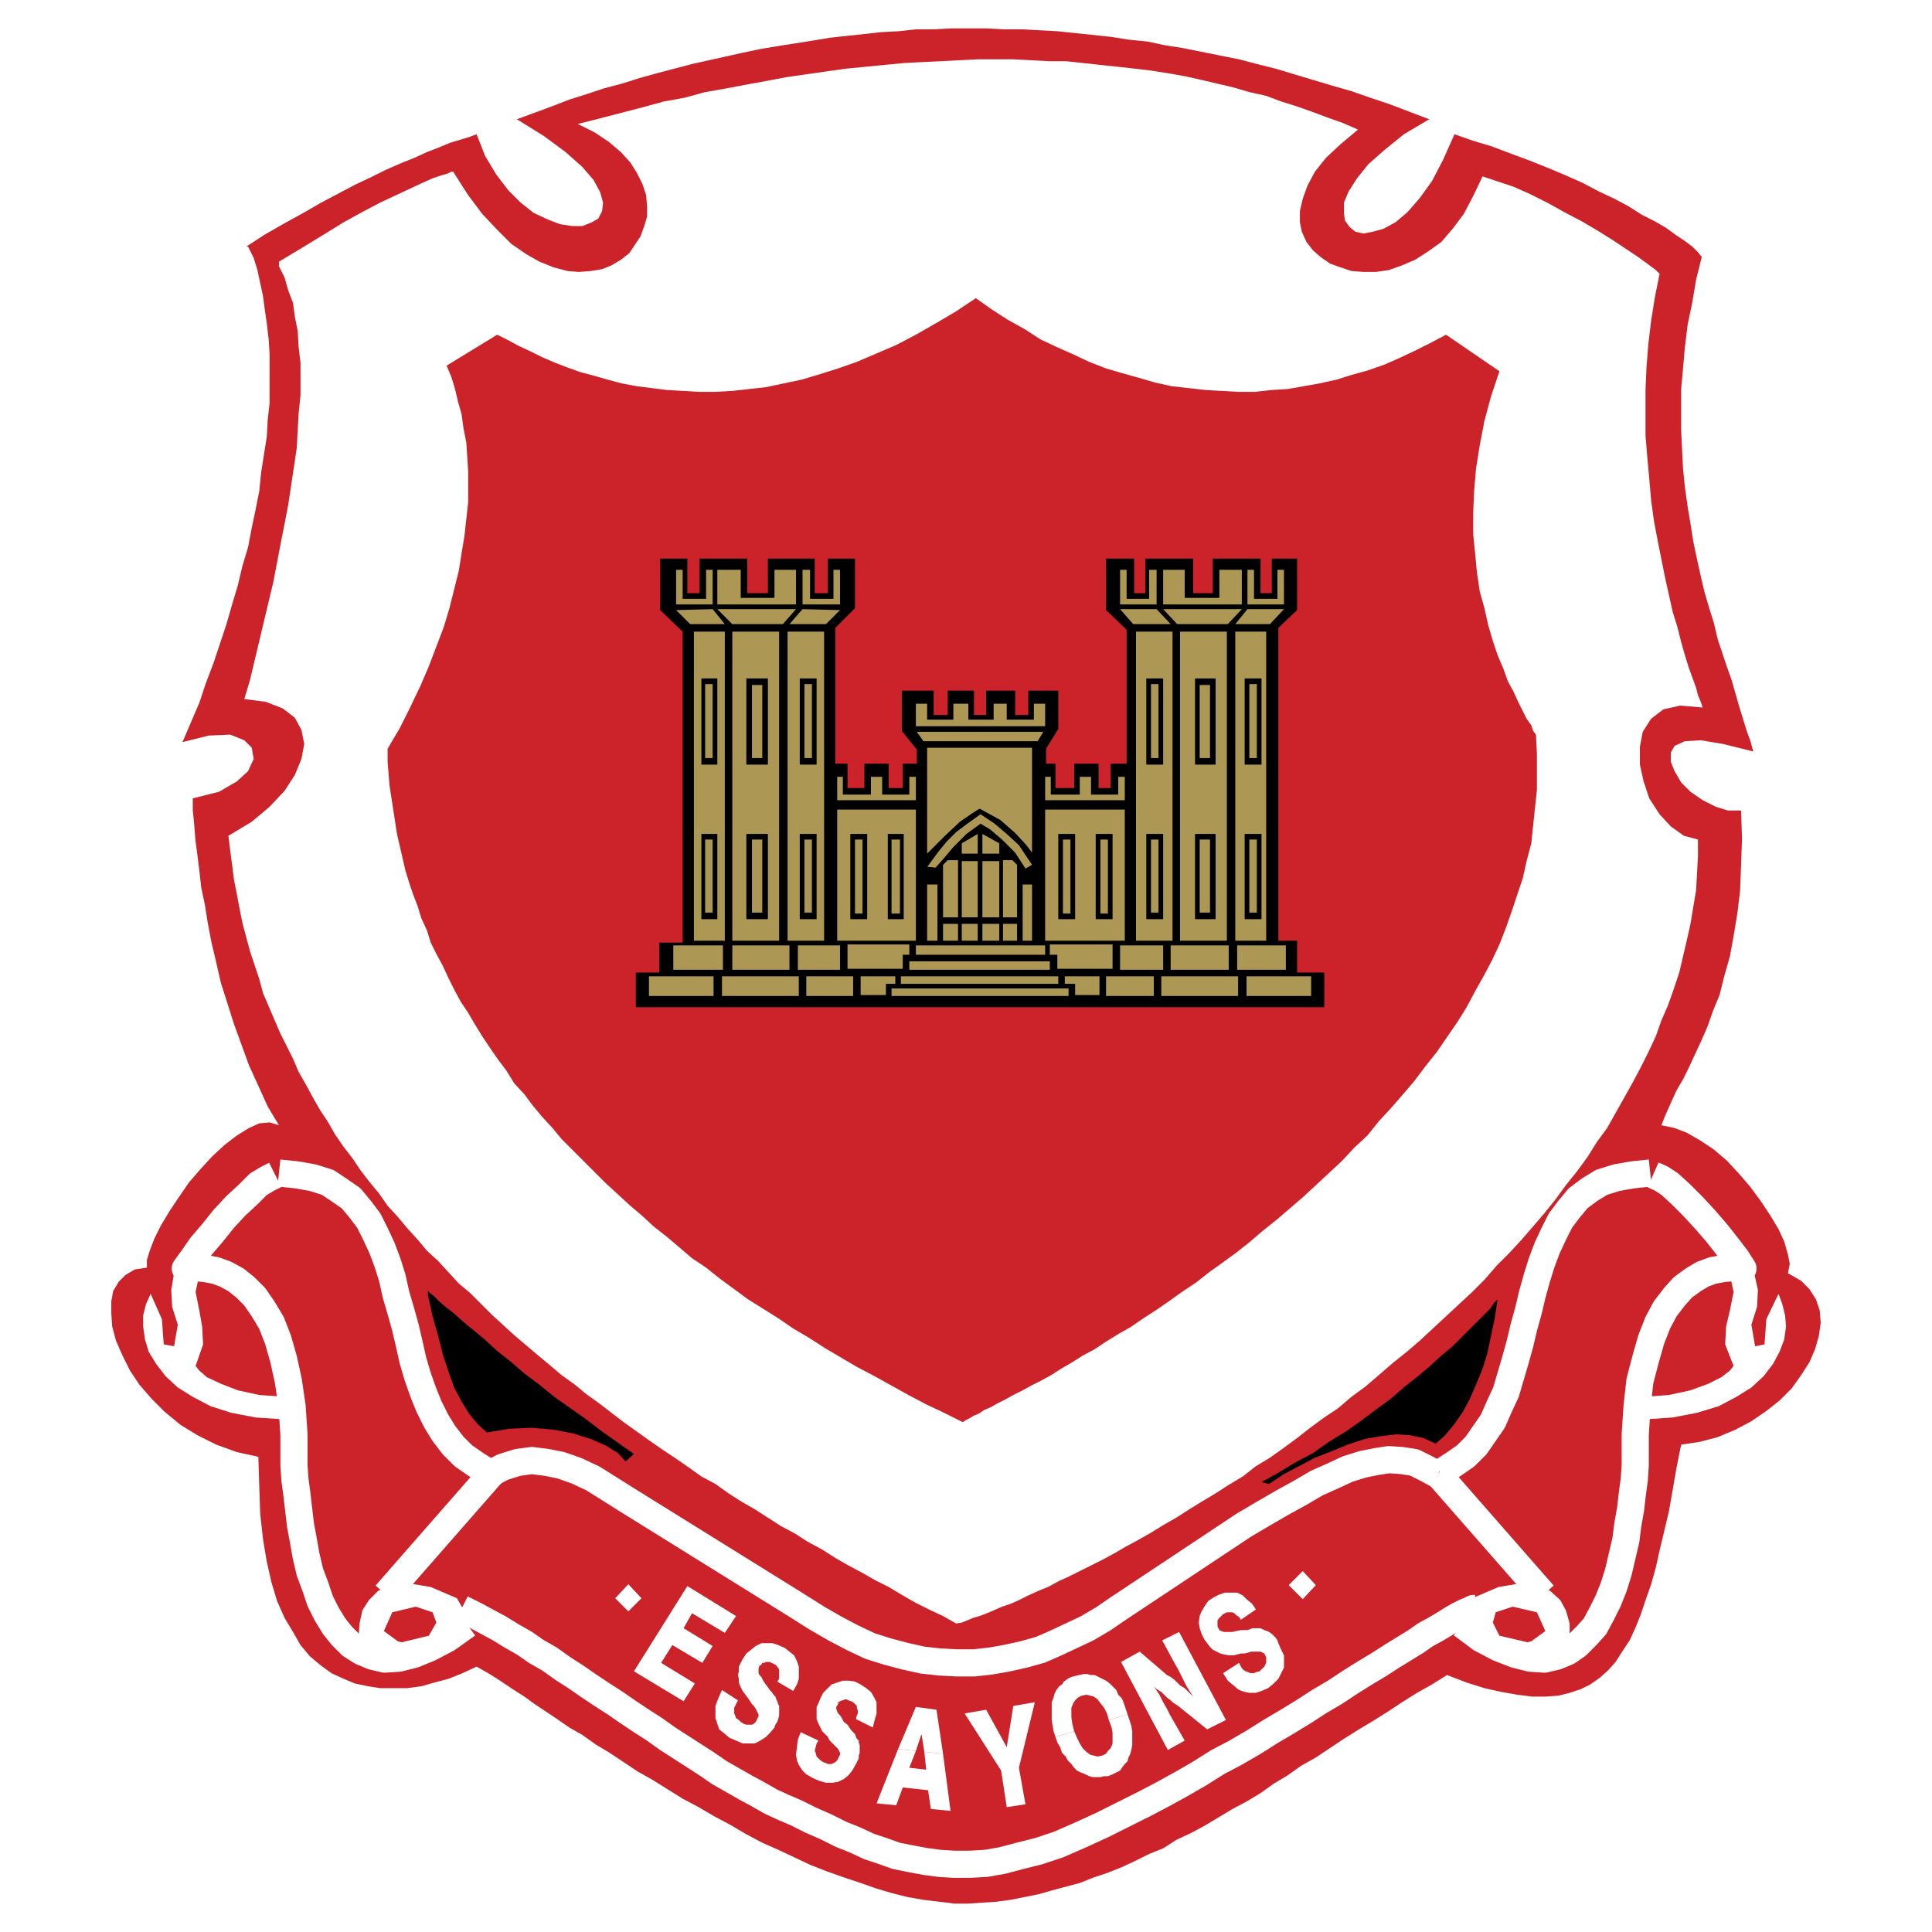 <svg xmlns="http://www.w3.org/2000/svg" width="2500" height="2500" viewBox="0 0 192.756 192.756"><path fill-rule="evenodd" clip-rule="evenodd" fill="#fff" d="M0 0h192.756v192.756H0V0z"/><path fill-rule="evenodd" clip-rule="evenodd" fill="#cc2229" d="M24.562 24.609l1.869-1.215 1.962-1.122 1.869-1.027 1.776-1.029 1.775-.934 1.589-.841 1.589-.748 1.495-.747 1.495-.654 1.402-.561 1.215-.561 1.214-.467 1.122-.467.934-.28.935-.281.747-.28.842 2.149 1.121 1.869 1.215 1.588 1.215 1.215 1.308 1.029 1.402.654 1.215.467 1.215.187h1.027l.935-.374.654-.374.374-.747.094-.842-.281-1.028-.654-1.214-1.122-1.308-1.682-1.496-2.149-1.588-2.71-1.683 1.775-.654 1.776-.654 1.682-.654 1.776-.561 1.682-.561 1.775-.466 1.776-.561 1.682-.468 1.776-.467 1.775-.467 1.682-.374 1.682-.374 1.682-.373 1.776-.374 1.682-.281 1.775-.28 1.776-.28 1.682-.281 1.682-.186 1.776-.187 1.682-.188 1.776-.093 1.681-.187h1.776l1.776-.094h3.457l1.775.094h1.776l1.775.093 1.777.094 1.776.187 1.775.187 1.775.187 1.776.28 1.869.187 1.775.374 1.776.28 1.869.374 1.869.374 1.869.373 1.776.468 1.869.467 1.869.561 1.869.561 1.869.56 1.961.561 1.869.654 1.963.654 1.963.748 1.963.747-2.524 1.496-1.962 1.588-1.588 1.402-1.123 1.402-.84 1.308-.467 1.121v1.029l.092.747.468.654.561.468.84.186.935-.186 1.028-.281 1.215-.654 1.214-1.028 1.215-1.402 1.215-1.682 1.121-2.15 1.121-2.522 1.869.654 1.87.561 1.962.747 1.776.654 1.869.748 1.775.747 1.682.748 1.59.841 1.588.748 1.402.747 1.309.841 1.306.654 1.123.655 1.028.747.842.561.746.561.56.56.375.468-.56 2.242-.375 2.243-.467 2.243-.279 2.243-.188 2.149-.187 2.056v4.112l.093 1.962.094 1.869.188 1.869.279 1.963.281 1.682.279 1.775.375 1.776.373 1.682.373 1.589.469 1.588.467 1.495.373 1.589.469 1.402.467 1.401.466 1.309.373 1.308.375 1.309.374 1.215.373 1.214.375 1.028.279 1.028-2.99-.748-2.243-.373-1.587.093-1.03.467-.373.655v.934l.373.935.655 1.121.935.935 1.215.84 1.309.655 1.212.374h1.309l.094 2.803-.094 2.617-.094 2.523-.279 2.336-.373 2.243-.375 2.055-.561 1.963-.466 1.869-.655 1.588-.56 1.59-.655 1.494-.654 1.403-.56 1.214-.561 1.122-.654 1.121-.467 1.027-.375.842-.373.842-.281.748 1.308.279 1.215.467 1.309.748 1.402.933 1.309 1.123 1.214 1.309 1.122 1.307 1.027 1.402.935 1.402.84 1.401.561 1.215.375 1.308.185.936-.185.933 1.308.748.84.842.655 1.027.373 1.122.093 1.214-.185 1.309-.375 1.309-.561 1.308-.84 1.307-.935 1.308-1.215 1.215-1.309 1.03-1.494 1.027-1.59.842-1.775.746-1.775.467-1.869.281-.467 2.336-.373 2.15-.375 2.149-.467 1.963-.467 1.962-.375 1.682-.467 1.682-.56 1.59-.467 1.4-.561 1.402-.56 1.215-.748 1.121-.654 1.028-.748.841-.84.748-.936.655-.933.466-1.124.374-1.121.281-1.306.094h-1.309l-1.496-.188-1.588-.281-1.683-.373-1.776-.561-1.961-.748-1.496.936-1.494.84-1.496.935-1.402.934-1.495.935-1.402.84-1.494.936-1.402.933-1.403.936-1.494.84-1.308.935-1.403.84-1.308.936-1.401.841-1.402.746-1.403.842-1.402.842-1.4.746-1.403.654-1.308.842-1.403.561-1.306.654-1.402.654-1.403.561-1.4.467-1.403.56-1.402.375-1.4.373-1.309.373-1.402.282-1.403.279-1.4.187-1.402.094-1.402.094H95.21l-1.495-.188-1.589-.187-1.588-.279-1.496-.375-1.588-.467-1.589-.561-1.682-.56-1.589-.561-1.682-.654-1.589-.748-1.588-.746-1.682-.748-1.589-.842-1.589-.934-1.588-.842-1.589-.933-1.589-.842-1.495-.934-1.495-.935-1.495-.842-1.402-.933-1.401-.934-1.403-.842-1.308-.935-1.308-.746-1.215-.842-1.121-.748-1.122-.748-1.027-.746-1.028-.655-.842-.56-.841-.561-.747-.469-.654-.373-.655-.373-1.401.655-1.402.56-1.402.373-1.308.373-1.402.188h-2.71l-1.215-.188-1.308-.279-1.121-.467-1.215-.56-1.028-.748-1.121-.936-.935-1.121-.748-1.309-.841-1.4-.747-1.684-.561-1.867-.467-2.057-.374-2.242-.281-2.523-.093-2.711-.093-2.99-2.15-.467-2.056-.748-1.868-.934-1.682-1.029-1.589-1.309-1.308-1.306-1.215-1.403-.935-1.402-.747-1.494-.655-1.496-.373-1.403-.094-1.306v-1.215l.187-1.029.561-.934.654-.654.934-.561 1.215-.187v-.748l.281-.934.467-1.215.654-1.308.841-1.403.934-1.4 1.029-1.496 1.214-1.403 1.122-1.214 1.215-1.121 1.214-.934 1.215-.748 1.028-.467 1.028-.094.935.282-1.122-1.87-.934-2.056-.935-2.057-.748-2.054-.747-2.057-.654-2.055-.654-2.056-.468-2.057-.467-1.962-.374-1.962-.28-1.776-.374-1.776-.187-1.682-.186-1.495-.187-1.402-.094-1.121-.093-1.121-.094-.841v-1.215l2.617-.654 1.775-1.029 1.122-1.027.561-1.215-.187-1.122-.748-.747-1.402-.561-2.149.093-2.616.654.84-1.962.841-1.962.654-1.963.748-1.962.654-1.963.654-1.962.561-1.963.561-1.868.467-1.963.561-1.869.374-1.962.374-1.776.373-1.869.187-1.869.28-1.776.281-1.775.093-1.682.187-1.682V35.355l-.093-1.495-.187-1.589-.187-1.308-.187-1.401-.281-1.309-.28-1.308-.373-1.215-.561-1.121h-.187z"/><path fill-rule="evenodd" clip-rule="evenodd" fill="#fff" d="M27.833 26.104l2.336-1.402 2.149-1.308 1.963-1.215 1.869-1.028 1.775-.935 1.589-.747 1.402-.654 1.214-.561 1.029-.467.841-.281.654-.186.373-.187h.187l1.495 2.336 1.402 1.869 1.495 1.588 1.402 1.402 1.495 1.028 1.309.748 1.401.561 1.402.374 1.121.093 1.216-.093 1.121-.188.934-.373.935-.561.841-.654.561-.841.56-.841.374-1.028.281-.935V20.59l-.094-1.121-.374-1.122-.561-1.121-.654-1.028-.934-1.028-1.215-1.028-1.402-.934-1.682-.841 2.243-.561 2.149-.561 2.15-.56 2.056-.561 2.055-.374 2.056-.561 2.149-.374 1.963-.373 2.056-.374 1.962-.374 1.963-.28 1.962-.281 1.963-.28 1.963-.187 1.868-.187 1.963-.187 1.775-.093 1.963-.093 1.775-.094 1.87-.094h3.551l1.775.094 1.775.094h1.682l1.775.186 1.682.187 1.777.187 1.682.187 1.588.187 1.775.28 1.59.281 1.682.374 1.588.374 1.59.373 1.587.467 1.682.374 1.496.561 1.494.467 1.59.561 1.494.56 1.59.561 1.494.654-1.775 1.495-1.402 1.309-1.121 1.402-.747 1.402-.468 1.308-.28 1.215v1.121l.188.935.467 1.027.654.841.746.655.936.654 1.027.374 1.121.374 1.215.093h1.215l1.308-.187 1.309-.467 1.309-.561 1.308-.841 1.309-.935 1.121-1.308 1.121-1.495.933-1.776.936-1.962 1.4.467 1.684.56 1.682.748 1.681.841 1.682.935 1.777.934 1.588.935 1.494.935 1.403.934 1.121.748 1.029.747.746.561.375.374-.469 2.336-.373 2.336-.279 2.337-.187 2.336-.094 2.243v4.579l.187 2.243.186 2.055.187 2.15.282 2.056.373 1.962.373 1.869.375 1.869.373 1.682.375 1.682.467 1.495.373 1.495.375 1.309.373 1.214.373 1.029.375 1.028.185.747.281.654.188.561-2.244-.187-1.682.374-1.215.935-.84 1.308-.281 1.495v1.776l.373 1.681.561 1.683 1.029 1.588 1.121 1.215 1.309.935 1.4.373v1.683l-.092 1.681-.093 1.683-.282 1.682-.279 1.682-.375 1.682-.373 1.588-.373 1.59-.562 1.682-.561 1.588-.654 1.496-.561 1.588-.746 1.59-.748 1.494-.842 1.588-.84 1.496-.841 1.494-.842 1.496-1.028 1.402-.933 1.494-1.029 1.403-1.122 1.402-1.027 1.4-1.121 1.403-1.123 1.308-1.213 1.403-1.215 1.306-1.217 1.215-1.214 1.403-1.213 1.214-1.309 1.215-1.309 1.215-1.308 1.215-1.309 1.215-1.308 1.121-1.401 1.121-1.402 1.215-1.309 1.123-1.402 1.027-1.309 1.121-1.4.936-1.402 1.027-1.309 1.028-1.402 1.027-1.307.935-1.402.842-1.309 1.028-1.402.839-1.307.842-1.402.842-1.215.748-1.309.84-1.308.748-1.215.748-1.309.746-1.214.654-1.122.655-1.214.654-1.121.561-1.122.56-1.121.561-1.027.468-1.029.561-.934.373-1.029.467-.934.469-.842.373-.839.279-.842.375-.655.279-.748.281-.654.188-.653.279-.467.188-.561.093-1.309-.748-1.401-.654-1.309-.654-1.308-.748-1.402-.84-1.308-.654-1.308-.748-1.402-.748-1.308-.747-1.308-.841-1.402-.748-1.309-.842-1.402-.746-1.308-.842-1.308-.84-1.308-.748-1.309-.842-1.308-.933-1.401-.748-1.309-.936-1.214-.84-1.403-.935-1.214-.84-1.309-.936-1.308-.933-1.215-.936-1.215-.933-1.308-.936-1.121-.934-1.309-.935-1.214-1.027-1.122-.934-1.215-1.029-1.214-1.028-1.122-1.027-1.122-1.029-1.027-1.028-1.122-1.121-1.121-.935-1.028-1.121-1.028-1.122-1.121-1.027-.935-1.121-1.028-1.123-.934-1.121-1.028-1.121-.841-1.215-.935-1.121-.935-1.215-.747-1.121-.934-1.215-.842-1.215-.747-1.308-.748-1.121-.747-1.309-.655-1.215-.747-1.308-.561-1.309-.654-1.307-.654-1.308-.56-1.309-.561-1.309-.561-1.308-.374-1.402-.467-1.401-.467-1.402-.374-1.402-.374-1.401-.28-1.402-.281-1.496-.28-1.401-.187-1.495-.187-1.402-.186-1.495 2.336-1.402 1.775-1.495 1.495-1.589 1.028-1.589.655-1.588.28-1.496-.28-1.401-.655-1.215-1.214-.935-1.683-.654-2.149-.28.561-1.869.467-1.962.467-1.963.467-1.963.468-1.962.467-1.963.374-1.962.374-1.962.373-1.869.374-1.962.28-1.87.281-1.869.28-1.869.094-1.775.093-1.682.187-1.776v-3.27l-.187-1.589-.093-1.589-.281-1.401-.187-1.402-.467-1.215-.374-1.309-.56-1.121v-.467z"/><path fill-rule="evenodd" clip-rule="evenodd" fill="#cc2229" d="M49.606 33.393l1.122.561 1.028.56 1.214.561 1.122.561 1.308.561 1.215.467 1.308.467 1.402.374 1.308.373 1.402.374 1.495.281 1.496.186 1.495.188 1.588.093 1.589.093h1.682L73.062 39l1.682-.187 1.682-.187 1.776-.374 1.776-.374 1.868-.56 1.776-.561 1.869-.654 1.963-.841 1.962-.841 1.962-1.028 1.963-1.122 2.056-1.214 1.962-1.308 1.588 1.121 1.59 1.028 1.682.934 1.588 1.028 1.589.748 1.682.747 1.588.748 1.684.654 1.588.467 1.681.468 1.59.467 1.682.374 1.681.186 1.682.188 1.59.093 1.681.093h1.682l1.682-.186 1.59-.094 1.587-.28 1.588-.281 1.684-.374 1.494-.467 1.684-.467 1.588-.561 1.494-.654 1.59-.747 1.494-.748 1.589-.841 5.327 3.645-.842 2.523-.654 2.429-.467 2.43-.373 2.336-.188 2.243-.094 2.149v2.15l.188 1.869.187 1.962.28 1.869.467 1.682.375 1.682.466 1.589.467 1.402.561 1.308.468 1.308.561 1.029.467 1.027.467.935.375.748.466.654.186.56.281.374.094 1.869v3.645l-.188 1.775-.187 1.776-.186 1.775-.466 1.776-.375 1.682-.561 1.682-.561 1.682-.56 1.589-.654 1.682-.748 1.588-.84 1.589-.842 1.494-.842 1.59-.933 1.494-1.028 1.496-1.029 1.497-1.121 1.4-1.121 1.496-1.121 1.309-1.215 1.4-1.215 1.309-1.121 1.402-1.309 1.215-1.215 1.308-1.308 1.215-1.309 1.215-1.308 1.215-1.309 1.121-1.307 1.121-1.402 1.121-1.309 1.121-1.308 1.03-1.4 1.027-1.309.934-1.309 1.029-1.402.933-1.309.936-1.214.84-1.309.842-1.215.839-1.307.749-1.214.748-1.123.748-1.215.654-1.028.654-1.121.654-1.027.653-1.029.562-.934.467-.842.467-.933.467-.842.467-.748.375-.654.373-.655.281-.56.373-.467.187-.467.28-.373.187-.281.188-1.869-.936-1.776-.84-1.775-.935-1.682-.934-1.682-.935-1.776-.934-1.589-.936-1.588-.933-1.589-1.027-1.588-.936-1.496-1.027-1.495-.936-1.495-.934-1.401-1.027-1.402-1.029-1.402-1.121-1.402-.934-1.308-1.121-1.215-1.029-1.309-1.028-1.214-1.121-1.215-1.029-1.215-1.121-1.121-1.027-1.122-1.121-1.121-1.122-1.028-1.029-1.122-1.121-.934-1.121-1.028-1.121-.934-1.121-.841-1.121-1.028-1.123-.748-1.215-.841-1.121-.841-1.215-.748-1.121-.747-1.215-.655-1.121-.747-1.121-.654-1.215-.561-1.121-.561-1.216-.654-1.215-.56-1.121-.374-1.215-.561-1.215-.374-1.215-.467-1.215-.374-1.121-.373-1.215-.281-1.215-.281-1.214-.28-1.215-.187-1.215-.187-1.215-.187-1.215-.186-1.215-.094-1.215-.093-1.121v-1.308l1.214-2.056 1.029-2.056 1.027-2.149.842-1.963.747-1.962.748-1.963.56-1.869.468-1.868.467-1.87.28-1.775.281-1.683.186-1.682.187-1.681v-3.084l-.093-1.495-.094-1.402-.28-1.402-.187-1.402-.373-1.308-.281-1.215-.374-1.215-.467-1.121 5.046-3.084z"/><path fill="none" stroke="#fff" stroke-width="2.71" stroke-linejoin="round" stroke-miterlimit="2.613" d="M48.765 146.934l-1.308-.84-1.215-.842-1.028-1.027-.934-1.215-.748-1.215-.747-1.496-.561-1.401-.561-1.589-.467-1.588-.374-1.682-.373-1.59-.468-1.681-.467-1.588-.374-1.684-.467-1.494-.561-1.496-.654-1.401-.654-1.308-.842-1.121-.934-1.123-1.215-.84-1.121-.748-1.495-.467-1.589-.281-1.775-.186"/><path fill-rule="evenodd" clip-rule="evenodd" fill="#fff" d="M35.962 164.41l-.186-1.121.094-1.309.28-1.308.654-1.027.934-.936 1.308-.561 1.683-.187 2.243.375 2.616 1.121 1.495 2.617-4.953 3.082-4.859.282-1.309-1.028z"/><path fill="none" stroke="#fff" stroke-width="2.71" stroke-linejoin="round" stroke-miterlimit="2.613" d="M27.458 117.217l-.747.375-.934.56-1.028 1.028-1.215 1.121-1.215 1.308-1.121 1.403-1.122 1.308-.841 1.215-.747 1.027 1.028-.093.934.093 1.028.188 1.028.373 1.028.561.934.748.935.933.841 1.215.841 1.402.654 1.682.561 1.963.467 2.15.374 2.522.187 2.805v3.084l.093 1.4.187 1.402.187 1.59.187 1.588.28 1.494.28 1.59.375 1.588.56 1.496.467 1.4.655 1.309.747 1.215.748.935.934.934 1.028.654 1.122.467 1.215.281 1.401-.093 1.495-.374 1.589-.654 1.776-.935 1.962-1.401"/><path fill-rule="evenodd" clip-rule="evenodd" fill="#fff" d="M15.03 129.086l-.467 1.027-.28 1.121v1.121l.186 1.309.374 1.215.747 1.215.935 1.215 1.215 1.123 1.495.933 1.776.934 2.056.654 2.43.469 2.803.185.187-.748v-1.494l-2.617-.187-2.149-.467-1.682-.654-1.402-.655-.748-.654-.373-.467.747-2.148-.094-1.778-.28-1.587-.373-1.87.28-1.308h1.495l-2.99-2.336-.935 1.775-.28 1.682.093 1.684.561 1.775-.374 2.148-1.028-.185-.187-2.524-1.121-2.523z"/><path fill="none" stroke="#fff" stroke-width="2.71" stroke-linejoin="round" stroke-miterlimit="2.613" d="M38.486 159.084l10.559-12.057"/><path fill-rule="evenodd" clip-rule="evenodd" fill="#cc2229" d="M39.701 163.756l-1.402-1.027.841-1.87 2.336-.562 1.683.562.373 1.028-.747 1.308-2.71.655-.374-.094z"/><path fill="none" stroke="#fff" stroke-width="2.71" stroke-linejoin="round" stroke-miterlimit="2.613" d="M143.711 146.934l1.309-.84 1.214-.842 1.028-1.027.84-1.215.841-1.215.655-1.496.654-1.401.467-1.589.467-1.588.468-1.682.373-1.59.467-1.681.375-1.588.467-1.684.467-1.494.56-1.496.655-1.401.654-1.308.842-1.121.933-1.123 1.121-.84 1.215-.748 1.496-.467 1.588-.281 1.776-.186"/><path fill-rule="evenodd" clip-rule="evenodd" fill="#fff" d="M156.514 164.41l.091-1.121v-1.309l-.373-1.308-.56-1.027-1.027-.936-1.215-.561-1.682-.187-2.244.375-2.615 1.121-1.496 2.617 4.953 3.082 4.859.282 1.309-1.028z"/><path fill="none" stroke="#fff" stroke-width="2.71" stroke-linejoin="round" stroke-miterlimit="2.613" d="M164.924 117.217l.84.375.841.56 1.122 1.028 1.121 1.121 1.214 1.308 1.215 1.403 1.03 1.308.933 1.215.655 1.027-.934-.093-1.029.093-1.028.188-1.027.373-.936.561-1.027.748-.842.933-.933 1.215-.748 1.402-.655 1.682-.56 1.963-.561 2.15-.281 2.522-.186 2.805v3.084l-.093 1.4-.188 1.402-.185 1.59-.282 1.588-.187 1.494-.373 1.59-.373 1.588-.469 1.496-.56 1.4-.655 1.309-.654 1.215-.84.935-.935.934-.934.654-1.121.467-1.215.281-1.402-.093-1.496-.374-1.682-.654-1.775-.935-1.87-1.401"/><path fill-rule="evenodd" clip-rule="evenodd" fill="#fff" d="M177.445 129.086l.375 1.027.28 1.121.093 1.121-.187 1.309-.467 1.215-.654 1.215-.934 1.215-1.215 1.123-1.496.933-1.775.934-2.149.654-2.429.469-2.711.185-.188-.748v-1.494l2.524-.187 2.15-.467 1.776-.654 1.308-.655.84-.654.375-.467-.842-2.148.094-1.778.373-1.587.375-1.87-.281-1.308h-1.588l2.99-2.336.934 1.775.375 1.682-.094 1.684-.561 1.775.373 2.148.936-.185.185-2.524 1.215-2.523z"/><path fill="none" stroke="#fff" stroke-width="2.71" stroke-linejoin="round" stroke-miterlimit="2.613" d="M153.99 159.084l-10.56-12.057"/><path fill-rule="evenodd" clip-rule="evenodd" fill="#cc2229" d="M152.775 163.756l1.403-1.027-.842-1.87-2.43-.562-1.681.562-.282 1.028.655 1.308 2.802.655.375-.094z"/><path d="M48.765 147.121l1.402-.748 1.496-.467 1.401-.188 1.495.188 1.402.281 1.588.561 1.589.748 1.495.934 1.776 1.121 17.288 10.746 1.776 1.123 1.775 1.027 1.775.936 1.775.84 1.776.561 1.775.467 1.682.375 1.682.186 1.775.094h1.682l1.682-.186 1.59-.281 1.682-.373 1.682-.469 1.496-.654 1.588-.746 1.59-.748 1.588-.936 1.496-1.027 12.521-8.316 2.057-1.215 1.775-1.027 1.869-1.029 1.588-.934 1.682-.748 1.402-.654 1.494-.467 1.402-.281 1.215-.186 1.309.092 1.215.188 1.121.561 1.215.654m-97.374 13.36l1.309.654 1.215.654 1.215.654 1.215.748 1.309.746 1.214.842 1.309.748 1.308.934 1.308.842 1.215.842 1.402.934 1.309.842 1.214.84 1.402.936 1.309.84 1.308.936 1.309.84 1.308.842 1.308.842 1.215.84 1.308.748 1.309.748 1.215.654 1.309.748 1.215.561 1.308.561 1.495.746 1.495.654 1.495.748 1.402.561 1.402.654 1.402.467 1.308.469 1.402.279 1.495.281 1.402.186 1.495.094h1.495l1.682-.094 1.59-.279 1.775-.467 1.869-.469 1.963-.652 2.148-.936 2.242-1.027 2.43-1.215 1.869-.936 1.775-.934 1.869-1.029 1.775-1.027 1.775-1.121 1.775-.934 1.775-1.029 1.777-1.121 1.588-.934 1.682-1.029 1.588-1.027 1.59-.936 1.402-.934 1.494-.934 1.402-.842 1.309-.842 1.215-.746 1.215-.748.934-.654 1.027-.561.936-.561.748-.469.654-.373.561-.279.467-.188.373-.188h.188" fill="none" stroke="#fff" stroke-width="2.71" stroke-linejoin="round" stroke-miterlimit="2.613"/><path fill-rule="evenodd" clip-rule="evenodd" d="M42.691 129.18l.468 2.148.56 1.963.467 1.869.561 1.682.561 1.59.747 1.4.748 1.215.841 1.029.935.84 2.242-.373 2.243-.094 2.149.188 1.963.373 1.776.56 1.495.655 1.215.748.747.839.841-.746-1.588-1.123-1.589-1.121-1.589-1.215-1.588-1.121-1.589-1.121-1.495-1.215-1.495-1.121-1.402-1.215-1.309-1.029-1.214-1.121-1.122-.934-1.028-.841-.934-.84-.842-.654-.654-.561-.56-.561-.374-.281-.187-.187v.375zM125.861 147.869l1.682-.935 1.684-1.028 1.775-.933 1.588-1.123 1.681-1.028 1.59-1.121 1.494-1.121 1.403-1.027 1.402-1.215 1.307-1.029 1.215-1.028 1.123-1.027 1.121-.936.933-.933.842-.842.748-.748.653-.654.562-.561.373-.56.373-.374-.279 1.87-.375 1.775-.373 1.775-.467 1.496-.654 1.588-.655 1.495-.654 1.214-.842 1.217-.933 1.121-.936.84-1.213-.56-1.308-.28-1.403-.093-1.588.185-1.589.281-1.682.561-1.588.654-1.683.654-1.588.842-1.59.84-1.401.936-.748-.188z"/><path fill-rule="evenodd" clip-rule="evenodd" fill="#fff" d="M61.381 159.457l1.308 1.309 1.309-1.309-1.309-1.402-1.308 1.402zM128.572 158.148l1.401 1.403 1.308-1.403-1.308-1.402-1.401 1.402z"/><path fill-rule="evenodd" clip-rule="evenodd" d="M132.123 97.033v3.457H63.437v-3.457h2.336v-2.991h2.336V63.017l-2.242-2.149v-5.141h2.71v3.458h1.215v-3.458h4.766v3.458h2.055v-3.458h4.673v3.458h1.308v-3.458h2.71v4.953l-1.962 1.963v13.55h1.215v2.43h1.682v-2.43h2.429v2.43h1.402v-2.43h1.402v-1.402l-1.495-1.869v-4.018h3.177v2.429h1.402v-2.429h2.616v2.429h1.215v-2.429h2.898v2.429h1.307v-2.429h2.992v3.831l-1.217 1.963v1.495h.936v2.43h1.869v-2.43h2.43v2.43h1.214v-2.43h1.588V62.83l-2.054-1.962v-5.141h2.802v3.458h1.121v-3.458h4.766v3.458h1.963v-3.458h4.766v3.458h1.121v-3.458h2.523v5.141l-1.869 1.775v31.212h1.869v3.178h2.711z"/><path fill-rule="evenodd" clip-rule="evenodd" fill="#ad9755" d="M104.275 80.772h7.944v13.083h-7.944V80.772zM83.529 80.772h7.849v13.083h-7.849V80.772zM116.984 63.017h-3.644v30.838h3.644V63.017zM122.404 63.017h-4.672v30.838h4.672V63.017zM126.328 63.017h-3.084v30.838h3.084V63.017zM128.104 60.306v-3.457h-.655v2.897h-2.336v-2.897h-.654v3.457h3.645zM123.898 60.306v-3.457h-2.242v2.803h-3.457v-2.803h-2.15v3.457h7.849zM115.395 60.306v-3.457h-.749v2.897h-2.242v-2.897h-.654v3.457h3.645zM128.104 60.774l-1.401 1.495h-3.459l1.215-1.495h3.645zM111.75 60.774l1.309 1.495h3.738l-1.402-1.495h-3.645zM123.898 60.774h-7.849l1.402 1.495h5.047l1.4-1.495zM78.576 63.017h3.644v30.838h-3.644V63.017zM73.062 63.017h4.673v30.838h-4.673V63.017zM69.231 63.017h3.084v30.838h-3.084V63.017z"/><path fill-rule="evenodd" clip-rule="evenodd" d="M74.464 67.689h2.149v8.598h-2.149v-8.598zM69.979 67.689h1.588v8.598h-1.588v-8.598z"/><path fill-rule="evenodd" clip-rule="evenodd" fill="#ad9755" d="M67.456 60.306v-3.457h.653v2.897h2.337v-2.897h.654v3.457h-3.644zM71.567 60.306v-3.457h2.337v2.803h3.364v-2.803h2.149v3.457h-7.85zM80.071 60.306v-3.457h.748v2.897h2.336v-2.897h.654v3.457h-3.738zM67.456 60.868l1.401 1.401h3.458L71.1 60.774l-3.644.094zM83.809 60.868l-1.402 1.401h-3.644l1.308-1.495 3.738.094zM71.567 60.774h7.85l-1.308 1.495h-5.047l-1.495-1.495zM70.352 68.25h.748v7.382h-.748V68.25z"/><path fill-rule="evenodd" clip-rule="evenodd" d="M79.791 67.689h1.682v8.598h-1.682v-8.598z"/><path fill-rule="evenodd" clip-rule="evenodd" fill="#ad9755" d="M80.258 68.25h.747v7.382h-.747V68.25zM75.025 68.343h1.028v7.289h-1.028v-7.289z"/><path fill-rule="evenodd" clip-rule="evenodd" d="M74.464 83.202h2.149v8.504h-2.149v-8.504zM69.979 83.202h1.588v8.504h-1.588v-8.504z"/><path fill-rule="evenodd" clip-rule="evenodd" fill="#ad9755" d="M70.352 83.762h.748v7.289h-.748v-7.289z"/><path fill-rule="evenodd" clip-rule="evenodd" d="M79.791 83.202h1.682v8.504h-1.682v-8.504z"/><path fill-rule="evenodd" clip-rule="evenodd" fill="#ad9755" d="M80.258 83.762h.747v7.289h-.747v-7.289zM75.025 83.762h1.028v7.289h-1.028v-7.289z"/><path fill-rule="evenodd" clip-rule="evenodd" d="M84.837 83.202h1.682v8.504h-1.682v-8.504z"/><path fill-rule="evenodd" clip-rule="evenodd" fill="#ad9755" d="M85.304 83.762h.748v7.383h-.748v-7.383z"/><path fill-rule="evenodd" clip-rule="evenodd" d="M88.575 83.202h1.589v8.504h-1.589v-8.504z"/><path fill-rule="evenodd" clip-rule="evenodd" fill="#ad9755" d="M88.949 83.762h.841v7.383h-.841v-7.383z"/><path fill-rule="evenodd" clip-rule="evenodd" d="M121.283 67.689h-2.056v8.598h2.056v-8.598zM125.861 67.689h-1.681v8.598h1.681v-8.598z"/><path fill-rule="evenodd" clip-rule="evenodd" fill="#ad9755" d="M125.395 68.25h-.749v7.382h.749V68.25z"/><path fill-rule="evenodd" clip-rule="evenodd" d="M116.049 67.689h-1.682v8.598h1.682v-8.598z"/><path fill-rule="evenodd" clip-rule="evenodd" fill="#ad9755" d="M115.582 68.25h-.748v7.382h.748V68.25zM120.723 68.343h-1.03v7.289h1.03v-7.289z"/><path fill-rule="evenodd" clip-rule="evenodd" d="M121.283 83.202h-2.056v8.504h2.056v-8.504zM125.861 83.202h-1.681v8.504h1.681v-8.504z"/><path fill-rule="evenodd" clip-rule="evenodd" fill="#ad9755" d="M125.395 83.762h-.749v7.289h.749v-7.289z"/><path fill-rule="evenodd" clip-rule="evenodd" d="M116.049 83.202h-1.682v8.504h1.682v-8.504z"/><path fill-rule="evenodd" clip-rule="evenodd" fill="#ad9755" d="M115.582 83.762h-.748v7.289h.748v-7.289zM120.723 83.762h-1.03v7.289h1.03v-7.289z"/><path fill-rule="evenodd" clip-rule="evenodd" d="M111.002 83.202h-1.682v8.504h1.682v-8.504z"/><path fill-rule="evenodd" clip-rule="evenodd" fill="#ad9755" d="M110.535 83.762h-.748v7.383h.748v-7.383z"/><path fill-rule="evenodd" clip-rule="evenodd" d="M107.266 83.202h-1.682v8.504h1.682v-8.504z"/><path fill-rule="evenodd" clip-rule="evenodd" fill="#ad9755" d="M106.797 83.762h-.746v7.383h.746v-7.383zM91.378 70.212v2.243h12.897v-2.243h-1.123v1.589h-2.709v-1.589h-1.308v1.589h-2.523v-1.589h-1.495v1.589H92.5v-1.589h-1.122zM91.472 73.016l.654.934h11.401l.561-.934H91.472zM92.5 74.604v10.561l1.776-1.776 1.495-1.402 1.215-.841.746-.467 2.057 1.121 1.496 1.308 1.121 1.215.561.748V74.604H92.5z"/><path fill-rule="evenodd" clip-rule="evenodd" fill="#ad9755" d="M92.593 86.379l1.029-1.402.84-1.028.935-.934 1.121-.841 1.308-.935 1.403.935 1.214 1.028 1.215 1.121.748 1.122.561.841-.655.373-1.027-1.588-1.308-1.309-1.215-1.028-.936-.56-1.401 1.028-1.308 1.308-1.029 1.215-.747.841-.841-.094.093-.093zM83.529 77.501v2.336h7.849v-2.336h-.654v1.776h-2.71v-1.776h-1.121v1.776h-2.804v-1.776h-.56zM104.275 77.501v2.336h7.944v-2.336h-.655v1.776h-2.71v-1.776h-1.122v1.776h-2.896v-1.776h-.561z"/><path fill-rule="evenodd" clip-rule="evenodd" fill="#ad9755" d="M95.958 85.912h1.589v5.607h-1.589v-5.607zM95.958 92.173h1.589v1.682h-1.589v-1.682zM92.5 88.248h1.028v5.607H92.5v-5.607zM94.088 92.173h1.495v1.682h-1.495v-1.682zM95.583 91.519h-1.495V86.286l.468-.468h1.027v5.701zM97.547 83.389v1.776h-1.589v-1.029l1.589-.934v.187zM99.695 85.912h-1.681v5.607h1.681v-5.607zM99.695 92.173h-1.681v1.682h1.681v-1.682zM102.967 88.248h-.936v5.607h.936v-5.607zM101.471 92.173h-1.401v1.682h1.401v-1.682zM100.07 91.519h1.401V86.286l-.467-.468h-.934v5.701zM98.014 83.389v1.776h1.681v-1.029l-1.681-.934v.187zM91.378 94.322h12.897v.935H91.378v-.935zM90.724 95.911h14.018v.841H90.724v-.841zM89.883 97.406h15.701v.748H89.883v-.748zM88.949 98.621h17.662v.748H88.949v-.748zM104.742 94.229v1.028h.748v1.401h5.512v-2.429h-6.26zM111.75 94.322h4.299v2.43h-4.299v-2.43zM116.797 94.322h5.793v2.43h-5.793v-2.43zM123.432 94.322h4.859v2.43h-4.859v-2.43zM106.236 97.406v.748h1.03v1.121h2.429v-1.869h-3.459zM110.35 97.406h4.765v1.963h-4.765v-1.963zM115.863 97.406h7.662v1.963h-7.662v-1.963zM124.367 97.406h6.447v1.963h-6.447v-1.963zM90.724 94.229v1.028h-.654v1.401h-5.513v-2.429h6.167zM83.809 94.322h-4.205v2.43h4.205v-2.43zM78.763 94.322h-5.701v2.43h5.701v-2.43zM72.128 94.322h-4.953v2.43h4.953v-2.43zM89.323 97.406v.748h-.935v1.121h-2.523v-1.869h3.458zM85.118 97.406h-4.673v1.963h4.673v-1.963zM79.697 97.406h-7.663v1.963h7.663v-1.963zM71.193 97.406h-6.447v1.963h6.447v-1.963z"/><path fill-rule="evenodd" clip-rule="evenodd" fill="#fff" d="M63.25 166.746l4.953 2.99 1.122-1.775-3.365-2.057 1.122-1.775 2.99 1.775 1.028-1.681-2.897-1.776.841-1.496 3.271 1.963 1.121-1.682-4.859-2.99-5.327 8.504zM72.034 168.615l-.373.84-.281.748v1.215l.187.561.187.56.467.375.561.467.654.279.654.281h1.215l.561-.281.56-.373.374-.373.468-.56.093-.282.187-.279.093-.281.094-.373V170.203l-.094-.187-.093-.28-.093-.187-.094-.279-.187-.188-.187-.281-.187-.186-.187-.281-.28-.373-.187-.281-.187-.373-.187-.188-.093-.185v-.469l.093-.279.187-.094.094-.188h.187l.186-.093h.374l.187.093.187.094.187.094.187.187.187.28v.935l-.187.279 1.589.936.373-.654.187-.561v-1.215l-.187-.56-.28-.563-.467-.373-.468-.373-.654-.281-.56-.188h-1.122l-.561.282-.467.373-.467.375-.374.56-.186.373-.188.375v.467l-.093.373.093.375v.373l.188.467.186.375.281.373.28.373.187.281.187.28.186.187.187.281.094.186.093.187.094.188v.187l-.094.186-.093.187-.094.188-.187.186-.186.093h-.561l-.28-.093-.28-.186-.188-.188-.28-.187-.094-.279-.092-.188v-.56l.186-.375.187-.373-1.589-1.028zM89.603 174.502l1.775-4.205 2.056.281.654 4.391-1.868-.186-.281-1.775-.561 1.681-1.775-.187z"/><path fill-rule="evenodd" clip-rule="evenodd" fill="#fff" d="M89.603 174.502l-2.149 5.42 1.962.187.654-1.775 2.523.279.281 1.869 1.962.188-.748-5.701-1.868-.186.186 1.776-1.682-.188.654-1.682-1.775-.187zM100.443 180.297l1.869-.281-.654-3.645 1.588-6.541-2.148.373-.655 4.111-2.056-3.736-2.149.373 3.645 5.701.56 3.645zM105.303 173.287l-.188-.56-.094-.561-.091-.561V169.83l.185-.467.094-.375.187-.373.28-.375.281-.185.186-.282.375-.279.373-.187.375-.094.373-.094.466-.094h.375l.374.094h.373l.375.188.373.187.375.186.373.281.279.279.375.375.187.467.374.373.187.469.186.56.187.561-1.869.56-.188-.654-.279-.56-.375-.467-.279-.375-.373-.279-.375-.094-.373-.094-.467.094-.375.187-.279.28-.188.281-.187.467v.933l.093.655.188.748-1.869.56z"/><path fill-rule="evenodd" clip-rule="evenodd" fill="#fff" d="M105.303 173.287l.187.561.28.466.187.563.373.373.188.373.373.375.281.373.279.281.375.186.467.187.373.188.375.092h.746l.375-.092h.373l.467-.188.375-.187.373-.186.188-.281.281-.373.279-.281.094-.373.187-.375.092-.373.094-.467v-1.402l-.094-.561-.185-.561-.188-.56-1.869.56.281.749.092.56V173.941l-.186.467-.281.281-.185.28-.375.187-.467.094-.373-.094-.375-.094-.373-.279-.375-.375-.28-.467-.281-.56-.279-.654-1.869.56zM116.516 174.596l1.683-.936-1.496-2.615-.279-.561-.375-.654-.373-.748-.561-.842.28.281.468.28.28.281.281.281.373.28.187.187.28.186.281.187 2.896 2.336 1.87-.934-4.672-8.785-1.684.842 1.215 2.242.375.655.373.748.467.933.654 1.03-.279-.282-.281-.279-.28-.281-.467-.28-.281-.281-.281-.279-.373-.281-.373-.188-2.711-2.336-1.869 1.028 4.672 8.785zM79.884 172.82l-.28.748-.094.746-.093.748.093.561.187.469.374.56.374.373.654.373.654.282.654.187h.655l.56-.094.561-.281.467-.373.374-.467.374-.654.093-.187.187-.373v-.282l.093-.279v-.748l-.093-.281v-.188l-.187-.185-.093-.188-.094-.279-.186-.188-.187-.187-.187-.279-.187-.282-.374-.279-.187-.375-.187-.279-.187-.188-.093-.187-.094-.28v-.187l.187-.281v-.186l.187-.094.187-.093h.093l.187-.094h.187l.187.094.281.093.187.094.186.186.187.187v.188l.093.279v.281l-.093.188-.093.373 1.682.842.187-.749.187-.654v-1.121l-.281-.56-.28-.469-.468-.373-.56-.373-.561-.282-.654-.093h-.561l-.56.187-.561.188-.374.373-.467.467-.281.56-.186.469-.187.373V171.512l.187.467.186.375.188.373.28.281.28.279.187.373.281.281.187.188.186.185.187.188.094.187.093.188v.185l-.093.188-.094.188-.093.185-.187.188-.187.093-.187.094h-.374l-.187-.094-.28-.093-.281-.188-.186-.185-.187-.188-.094-.373-.093-.188.093-.375.094-.373.187-.281-1.776-.84zM122.029 166.934l.469.746.561.468.56.467.561.186.466.094h.655l.56-.186.655-.281.56-.467.467-.467.281-.56.28-.561v-1.217l-.28-.56-.281-.655-.094-.279-.185-.279-.188-.188-.187-.187-.28-.188-.187-.091-.279-.094-.188-.094-.187-.094h-.84l-.188.094-.281.094h-.654l-.467.094-.373.091H122.123l-.279-.091-.188-.094-.094-.188-.093-.187V161.699l.093-.187.094-.092.188-.188.185-.187.188-.094.187-.092h.561l.185.092.188.188.281.187.186.279 1.496-1.027-.373-.56-.561-.467-.375-.375-.56-.28h-1.215l-.561.188-.56.279-.561.373-.375.561-.279.469-.188.466-.093.655.093.56.188.561.279.56.281.373.282.375.279.28.375.187.373.188.373.093.467.092h.469l.373-.092.373-.093h.375l.373-.094.281-.094h.934l.187.094.188.094.091.185.094.188v.56l-.094.188-.091.187-.282.28-.187.187-.373.094-.188.094h-.373l-.187-.094-.28-.094-.281-.187-.187-.28-.186-.375-1.59 1.03z"/></svg>